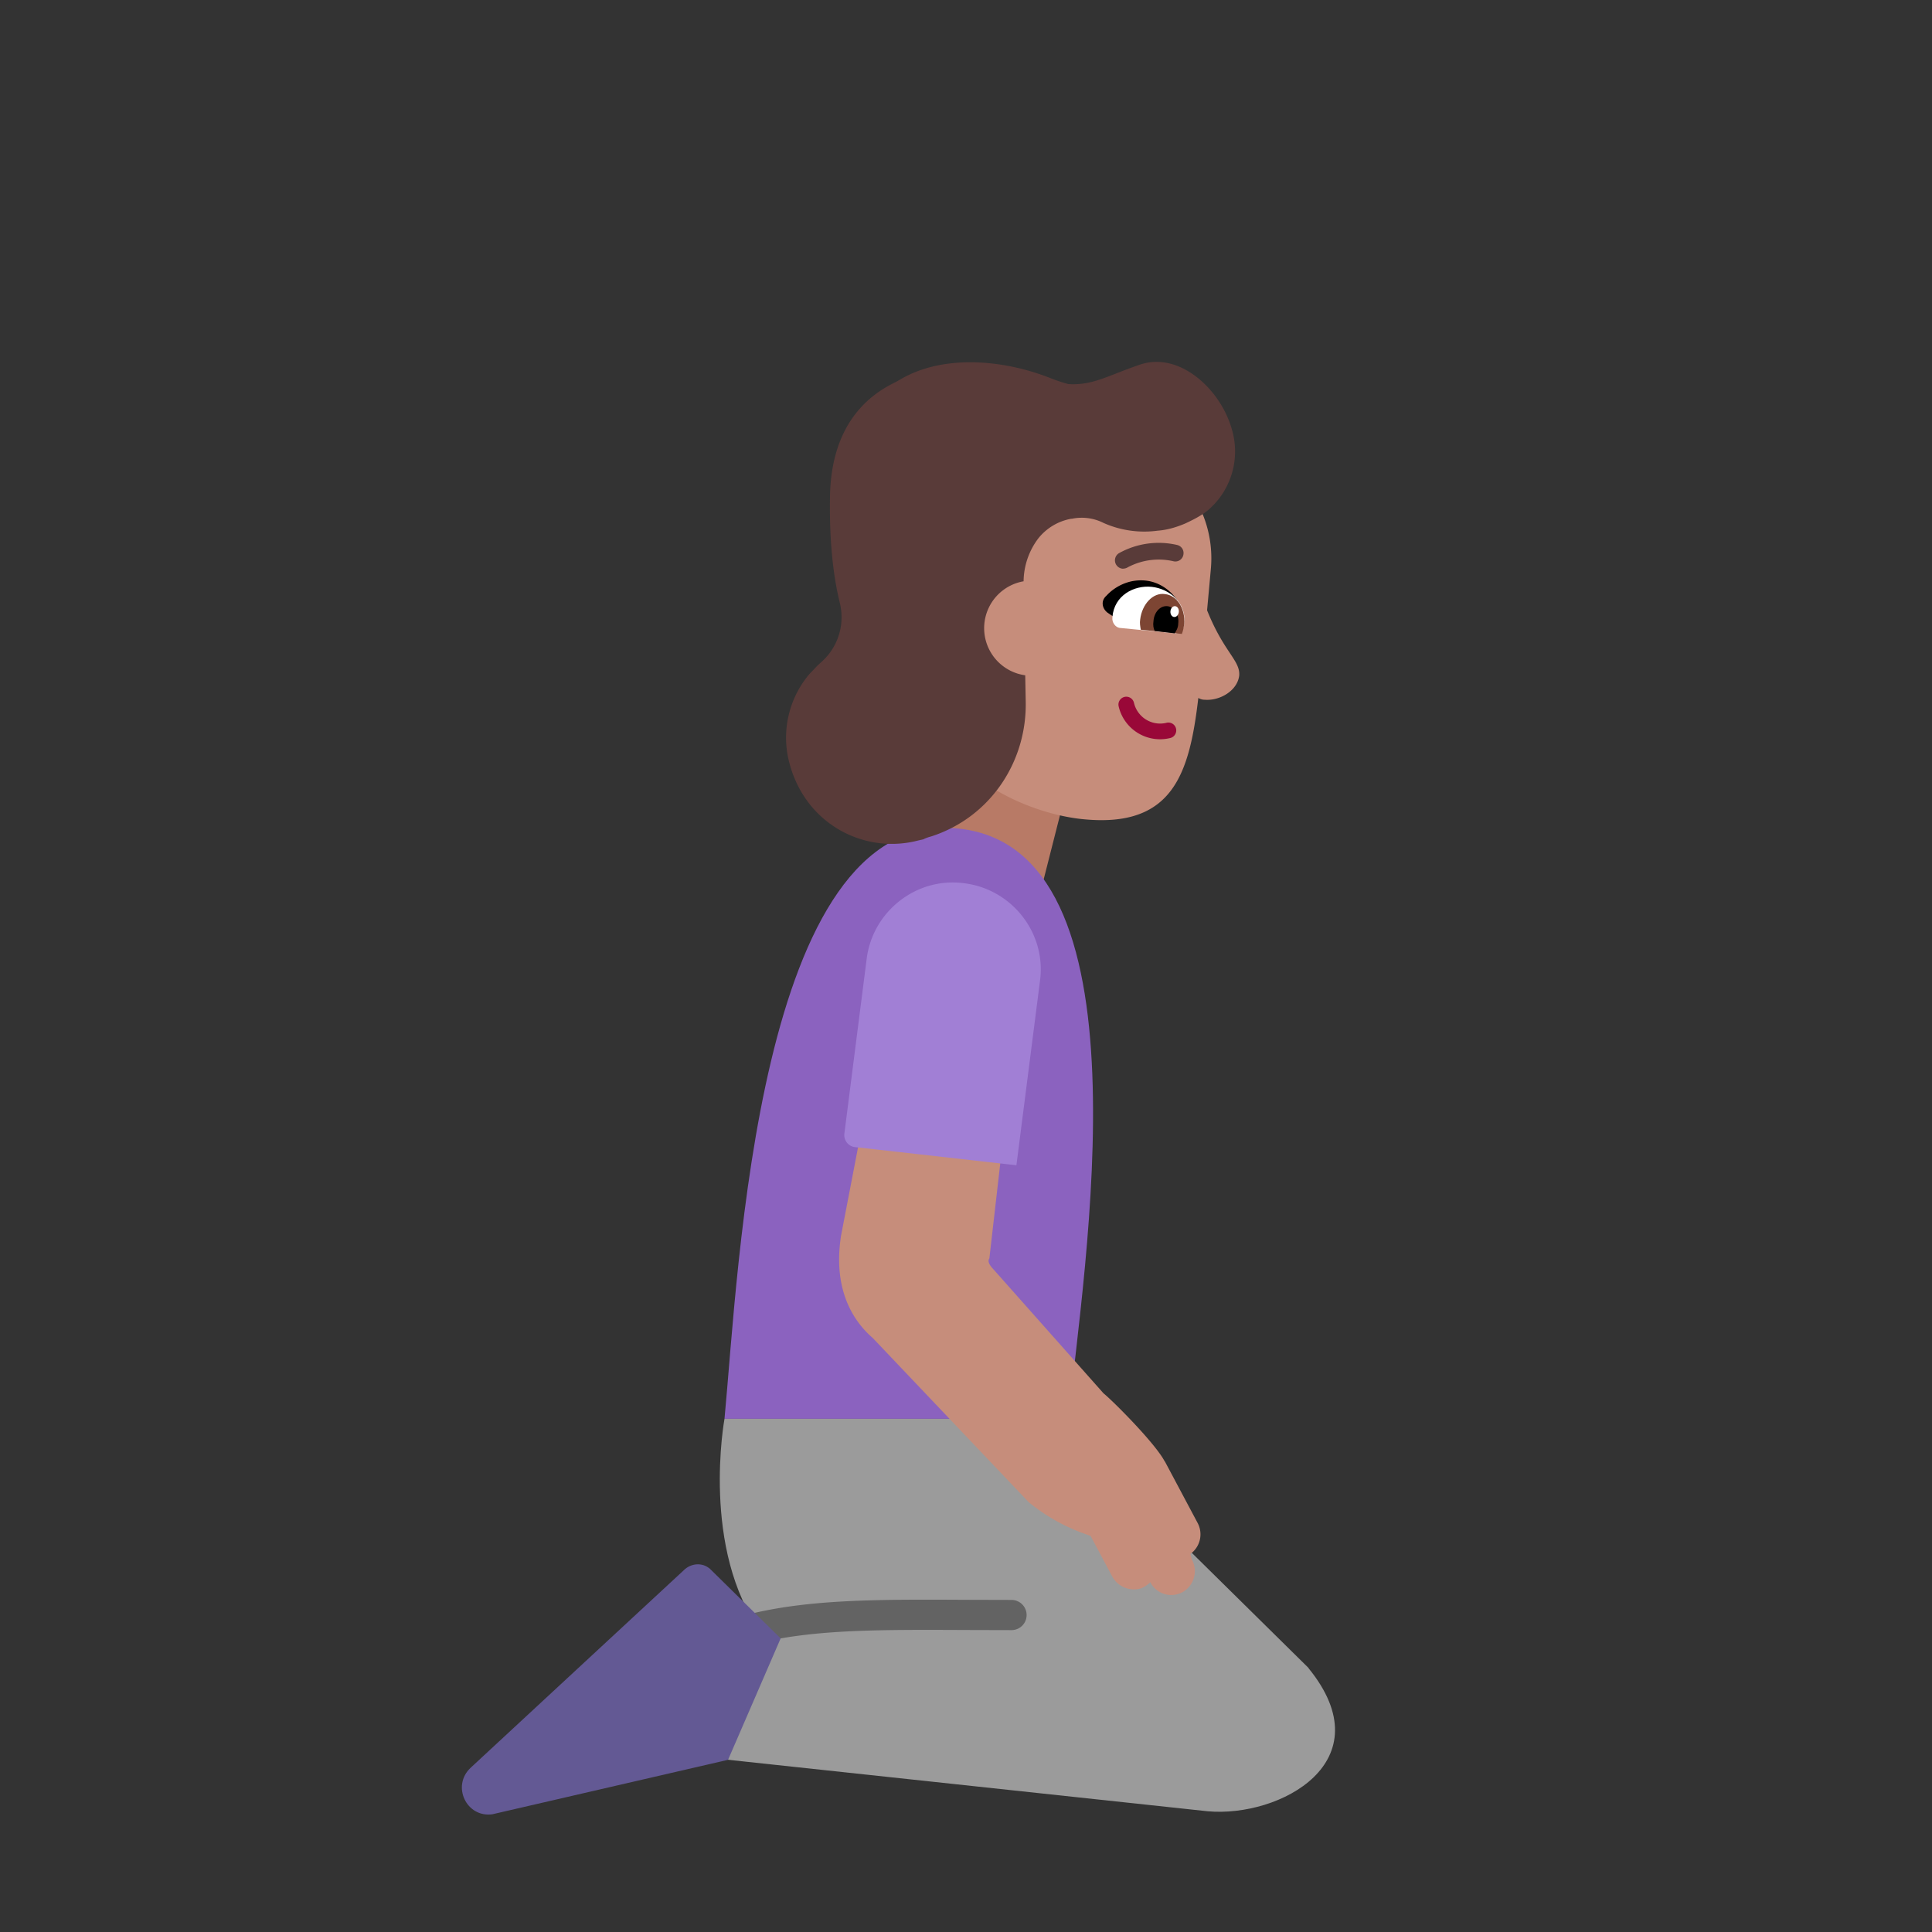 <svg xmlns="http://www.w3.org/2000/svg" fill="none" viewBox="0 0 32 32"><rect x="0" y="0" width="32" height="32" fill="#333333" stroke="none"/><path fill="#B87A66" d="m15.475 11.65-.61 2.34 2.4.66.61-2.4z"/><path fill="#8B62BF" d="M15.835 13.72c3.293.28 2.104 7.292 1.863 9.78H12c.236-2.474.54-10.06 3.835-9.78"/><path fill="#9B9B9B" d="M21.676 27.629 17.489 23.5H12s-.401 2.165.617 3.553h-.241L10.686 29 20 30c1.198.11 2.934-.823 1.673-2.37z"/><path fill="#636363" d="M16.006 26.498c-1.4-.007-2.53-.012-3.527.221a.25.25 0 1 0 .114.487c.934-.219 1.996-.214 3.401-.208l.76.002a.25.25 0 0 0 0-.5z"/><path fill="#C68D7B" d="m13.927 20.484.953-4.954.099-.14c.277-.398.375-.538.827-.215.153.11.291.126.416.141.285.034.502.06.666 1.161l-.501 4.367c-.037.05.013.122.057.168l1.833 2.065c.149.12.854.823 1.015 1.13l.002-.001.543 1.02a.4.4 0 0 1-.12.512l.024.092a.4.4 0 0 1-.153.54.39.39 0 0 1-.535-.163.5.5 0 0 1-.153.101.41.41 0 0 1-.481-.202l-.355-.666-.152-.055a3.1 3.1 0 0 1-.875-.506l-2.579-2.715c-.443-.385-.639-.959-.53-1.68"/><path fill="#635994" d="m11.785 26.01 1.145 1.127-.871 2.011-3.904.902c-.43.06-.68-.47-.36-.77l3.55-3.29c.13-.11.32-.11.44.02"/><path fill="#A17FD5" d="M14.165 19a.2.2 0 0 1-.18-.22l.37-2.9c.1-.79.83-1.36 1.62-1.25.79.1 1.36.83 1.25 1.62l-.39 3.05c-.54-.06-1.86-.21-2.67-.3"/><path fill="#C68D7B" d="M17.955 13.57c-.87-.08-2.21-.65-2.5-1.72l-.24-1.43-.28-1.49a1.953 1.953 0 0 1 2.12-1.74l1.26.12c1.06.11 1.84 1.06 1.74 2.12l-.062.678c.14.35.277.557.378.709s.164.248.154.373c-.03.25-.32.42-.57.4a.2.2 0 0 1-.107-.03c-.147 1.253-.42 2.15-1.893 2.01"/><path fill="#000" d="M19.497 9.94s-.244-.407-.744-.314a.8.8 0 0 0-.43.244c-.093.082-.07.21.024.28l.36.243z"/><path fill="#fff" d="M19.465 10.49c.07 0 .14-.06.15-.15v-.01c.04-.35-.25-.58-.54-.61s-.62.14-.65.5v.01c-.01.08.05.16.12.17z"/><path fill="#7D4533" d="M19.575 10.5c.02-.05.03-.1.04-.16.02-.26-.12-.48-.32-.5-.2-.03-.38.17-.41.42-.01.06 0 .11.01.17z"/><path fill="#000" d="M19.455 10.49c.03-.04.06-.1.06-.16.02-.15-.07-.28-.18-.29-.12-.01-.22.1-.23.25-.01.06 0 .12.02.16z"/><path fill="#593B39" d="M18.86 6.047c.662-.244 1.36.396 1.545 1.07.14.476-.012.975-.349 1.29-.104.104-.255.185-.43.266-.139.058-.29.105-.453.117a1.66 1.66 0 0 1-.894-.128.8.8 0 0 0-.523-.07h-.012a.9.9 0 0 0-.546.325 1.2 1.2 0 0 0-.244.711.788.788 0 0 0 .027 1.557l.008.428c.023 1.01-.593 1.929-1.569 2.242a.6.6 0 0 0-.127.047l-.076.017-.075.018c-.895.197-1.871-.337-2.092-1.406a1.63 1.63 0 0 1 .36-1.371l.068-.07q.063-.07.13-.128a.99.99 0 0 0 .302-.976c-.105-.43-.174-.987-.163-1.743.024-2.16 1.999-2.381 3.335-1.998.723.207.953.117 1.407-.06.108-.042.228-.089.37-.138"/><path fill="#fff" d="M19.447 10.22c-.039-.005-.066-.048-.061-.097.005-.05.04-.087.078-.083.039.004.066.047.061.096-.005.05-.04.087-.078.083"/><path fill="#990838" d="M18.626 11.543a.13.13 0 0 0-.098.155.704.704 0 0 0 .846.528.13.13 0 1 0-.058-.253.445.445 0 0 1-.534-.332.13.13 0 0 0-.156-.098"/><path fill="#593B39" d="M18.605 9.418a.14.14 0 0 0 .075-.022c.232-.123.5-.159.755-.1a.135.135 0 0 0 .165-.105.14.14 0 0 0-.018-.105.14.14 0 0 0-.087-.06 1.35 1.35 0 0 0-.964.138.139.139 0 0 0 .074.256z"/><path fill="#593B39" d="M16.635 9.38s.09-.99 1.73-.83c1.38.14 1.81-.3 1.88-1.09.08-.82-.56-1.08-.92-1.12a3.2 3.2 0 0 0-.949.032c-.288.048-.498.083-1.011-.122-1.24-.48-3.15-.43-3.35 1.63-.27 2.83.75 2.95.75 2.95-.81-.08-.81.97-.21 1.03q.073.009.162.026c.39.07.981.176 1.068-.726q.032-.337.08-.594a.8.8 0 0 1-.1-.466.784.784 0 0 1 .703-.71c.099-.034.167-.01.167-.01"/></svg>